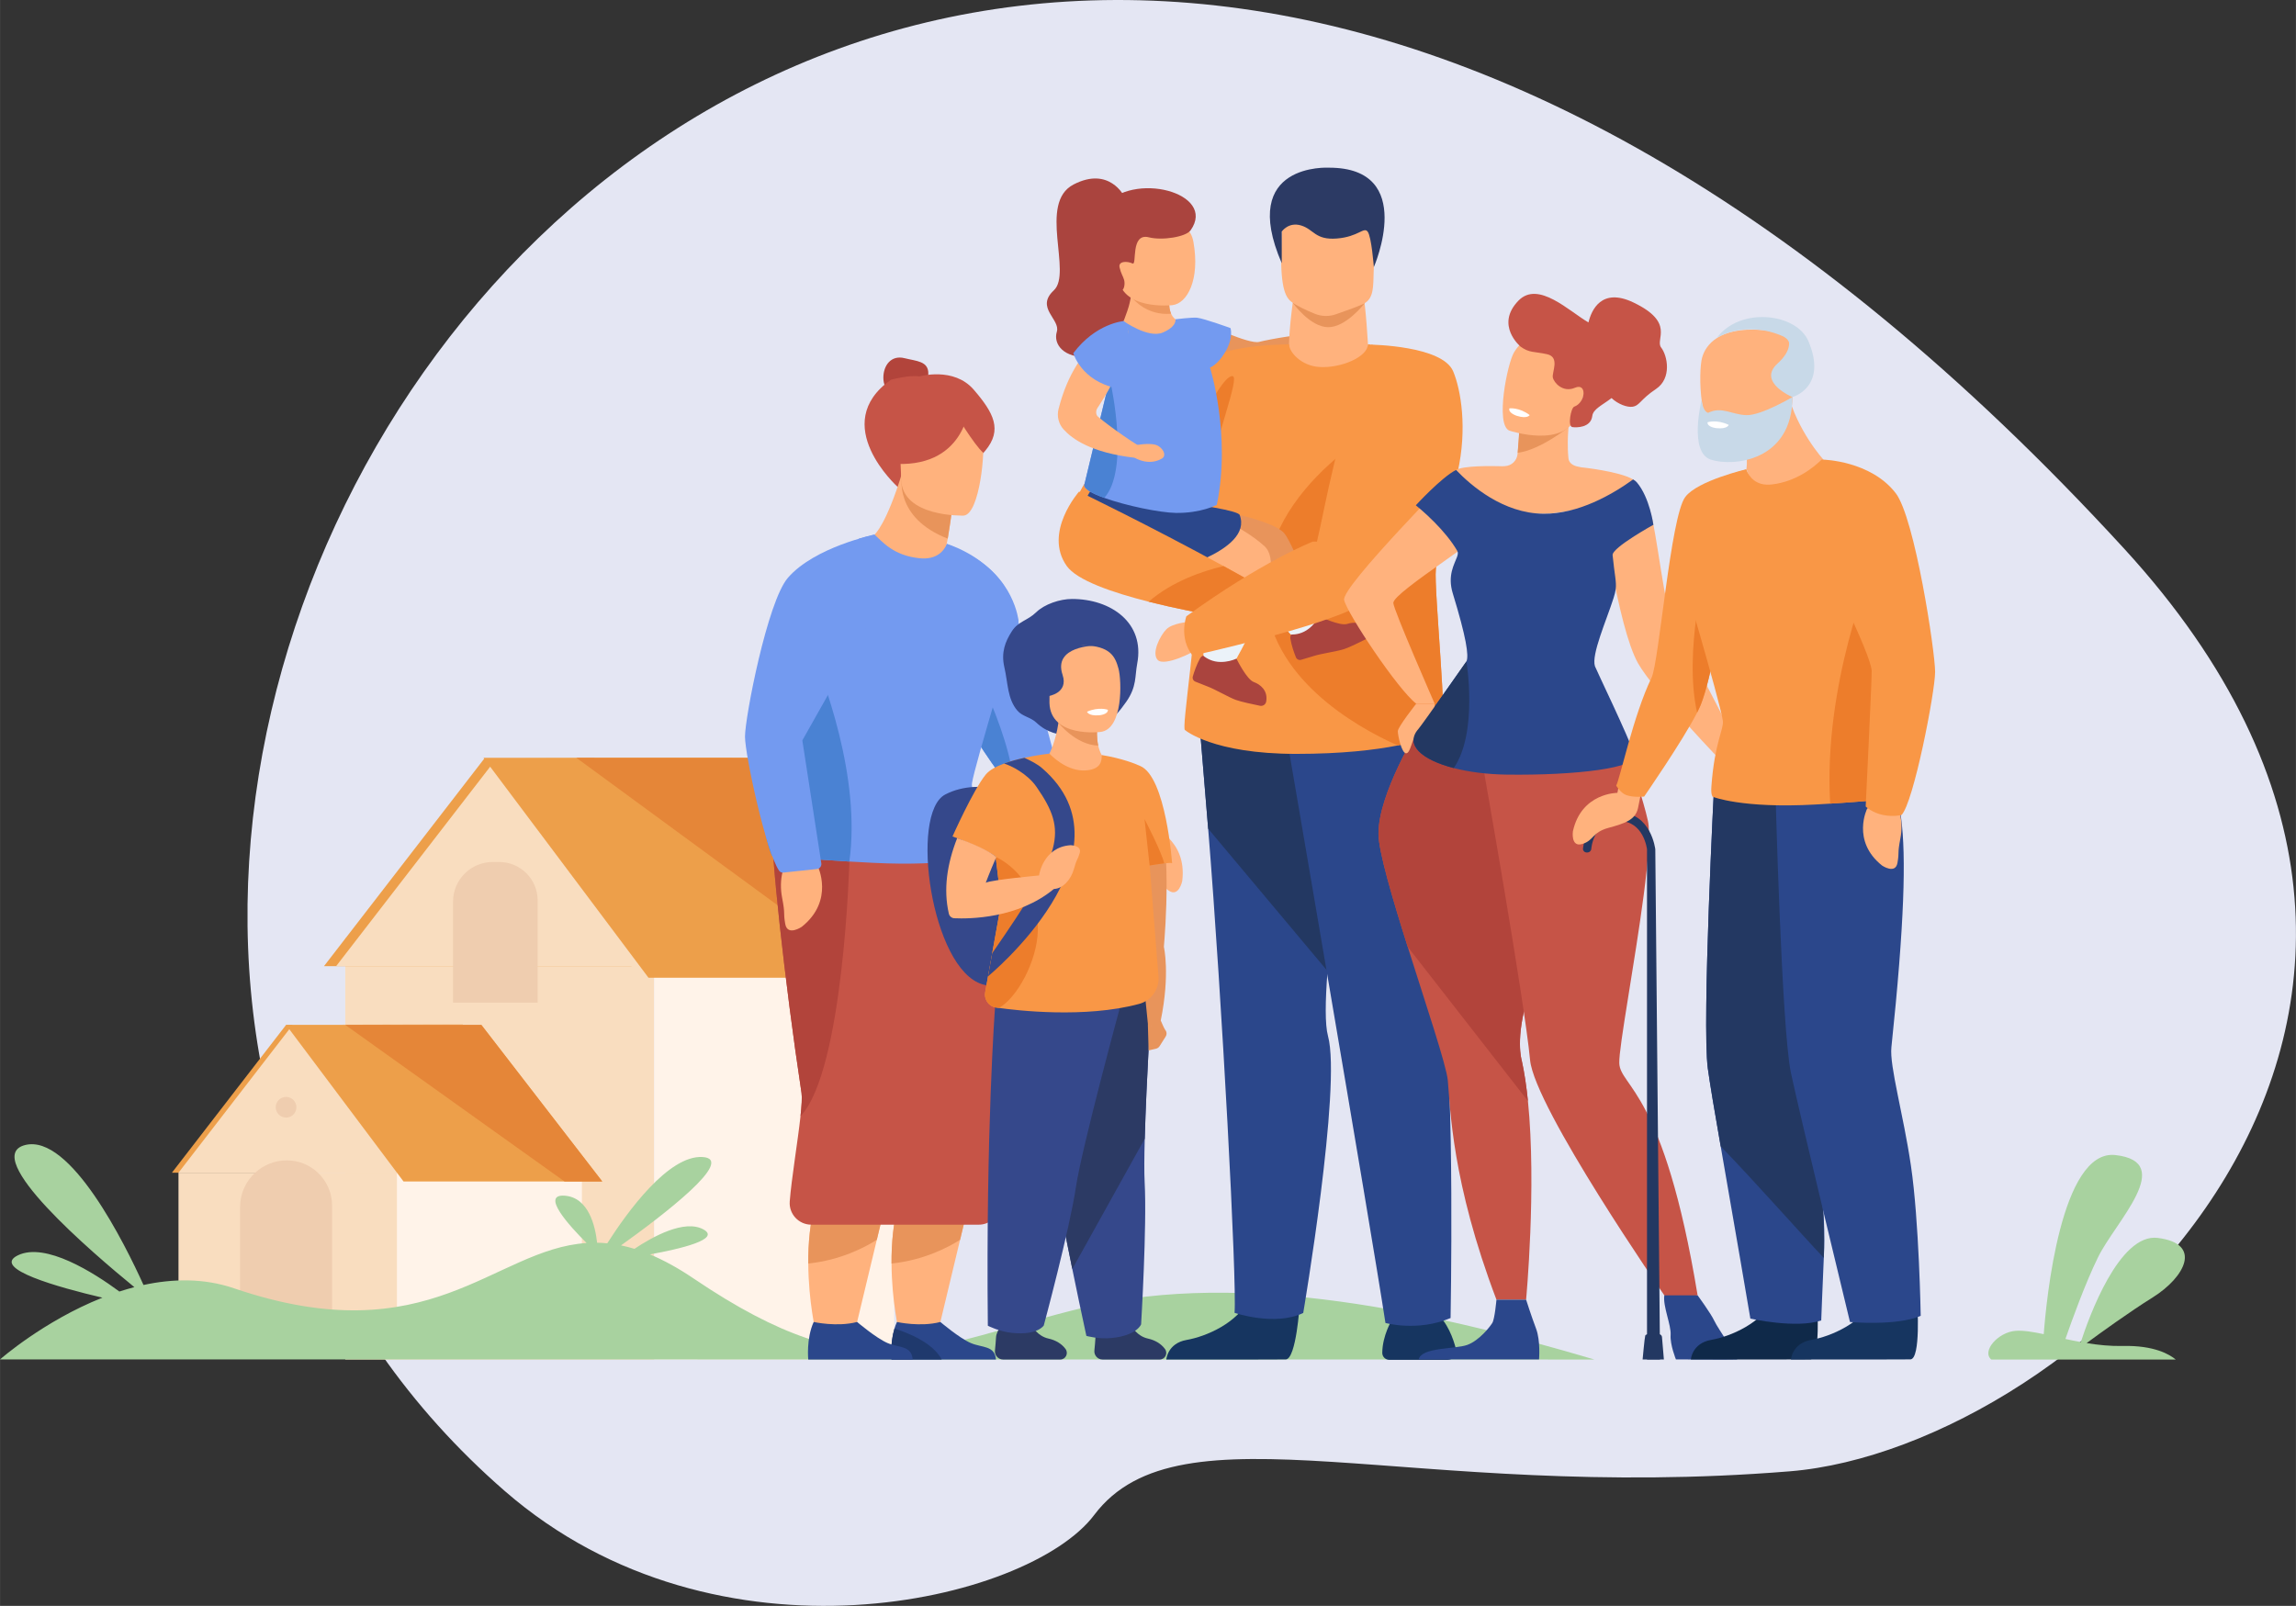<?xml version="1.0" encoding="UTF-8"?>
<!DOCTYPE svg PUBLIC "-//W3C//DTD SVG 1.1//EN" "http://www.w3.org/Graphics/SVG/1.1/DTD/svg11.dtd">
<!-- Creator: CorelDRAW -->
<svg xmlns="http://www.w3.org/2000/svg" xml:space="preserve" width="5.961in" height="4.17in" version="1.1" style="shape-rendering:geometricPrecision; text-rendering:geometricPrecision; image-rendering:optimizeQuality; fill-rule:evenodd; clip-rule:evenodd"
viewBox="0 0 16723.42 11699.19"
 xmlns:xlink="http://www.w3.org/1999/xlink"
 xmlns:xodm="http://www.corel.com/coreldraw/odm/2003">
 <rect x="0" y="0" width="16723.42" height="11699.19" fill="#333333" stroke="none"/>
 <defs>
  <style type="text/css">
   <![CDATA[
    .fil0 {fill:#E4E6F3;fill-rule:nonzero}
    .fil25 {fill:#0F2949;fill-rule:nonzero}
    .fil8 {fill:#163560;fill-rule:nonzero}
    .fil20 {fill:#1F396D;fill-rule:nonzero}
    .fil10 {fill:#233862;fill-rule:nonzero}
    .fil9 {fill:#2B478B;fill-rule:nonzero}
    .fil14 {fill:#2C3A64;fill-rule:nonzero}
    .fil23 {fill:#35488B;fill-rule:nonzero}
    .fil18 {fill:#4A82D3;fill-rule:nonzero}
    .fil17 {fill:#739AF0;fill-rule:nonzero}
    .fil6 {fill:#A8D29F;fill-rule:nonzero}
    .fil15 {fill:#AA443E;fill-rule:nonzero}
    .fil22 {fill:#B2443B;fill-rule:nonzero}
    .fil21 {fill:#C65447;fill-rule:nonzero}
    .fil26 {fill:#C8D9E8;fill-rule:nonzero}
    .fil5 {fill:#E58638;fill-rule:nonzero}
    .fil7 {fill:#E8945B;fill-rule:nonzero}
    .fil19 {fill:#EBF2F9;fill-rule:nonzero}
    .fil13 {fill:#ED7D2B;fill-rule:nonzero}
    .fil16 {fill:#ED985F;fill-rule:nonzero}
    .fil3 {fill:#ED9F4A;fill-rule:nonzero}
    .fil4 {fill:#EFCDAF;fill-rule:nonzero}
    .fil12 {fill:#F99746;fill-rule:nonzero}
    .fil1 {fill:#F9DDBF;fill-rule:nonzero}
    .fil11 {fill:#FFB27D;fill-rule:nonzero}
    .fil2 {fill:#FFF3E9;fill-rule:nonzero}
    .fil24 {fill:white;fill-rule:nonzero}
   ]]>
  </style>
 </defs>
 <g id="Layer_x0020_1">
  <path class="fil0" d="M3677.18 10862.99c1549.51,1347.93 3816.35,807.32 4292.33,174.39 627.57,-834.51 2292.25,-92.94 5067.02,-318.51 2085.63,-169.58 5566.97,-3306.05 2435.31,-6721.88 -9431.94,-10287.32 -17433.91,1960.43 -11794.66,6866.01z"/>
  <polygon class="fil1" points="2514.6,9904.33 4764.88,9904.33 4764.88,6831.56 2514.6,6831.56 "/>
  <polygon class="fil2" points="4764.88,9904.47 6512.91,9904.47 6512.91,6831.55 4764.88,6831.55 "/>
  <polygon class="fil3" points="5336.84,5520.75 4599.54,7038.7 2359.64,7038.7 3527.42,5526.29 "/>
  <polygon class="fil1" points="5425.22,5520.75 4687.98,7038.7 2448.03,7038.7 3615.83,5526.29 "/>
  <path class="fil4" d="M3635.94 6279.73l-47.05 0c-159.81,0 -289.36,129.59 -289.36,289.39l0 735.3 616.39 0 0 -744.71c0,-154.61 -125.34,-279.98 -279.98,-279.98z"/>
  <polygon class="fil3" points="6756.39,7122.93 4723.22,7122.93 3521.47,5520.74 4198,5520.88 5519.62,5521.09 "/>
  <polygon class="fil5" points="6756.39,7122.93 6383.83,7122.93 4198,5520.88 5519.62,5521.09 "/>
  <polygon class="fil3" points="3371.65,7462.68 2846.74,8543.32 1252.04,8543.32 2083.45,7466.62 "/>
  <polygon class="fil1" points="3419.45,7462.68 2894.54,8543.32 1299.83,8543.32 2131.23,7466.62 "/>
  <path class="fil1" d="M2891.06 8543.32l0 1157.4 -527.95 0c-17.67,-2.64 -26.65,-4.36 -26.65,-4.36 0,0 -269.43,0 -588.18,-109.34 -146.19,-50.18 -302.68,-123.34 -448.42,-229.99l0 -813.71 1591.21 0z"/>
  <path class="fil2" d="M4238.46 8543.32l0 940.83c-96.23,28.03 -189.28,53.02 -279,75.09 -308.76,76.08 -578.27,118.83 -804.36,141.47l-264.04 0 0 -1157.4 1347.4 0z"/>
  <polygon class="fil3" points="4386.55,8607.27 2939.05,8607.27 2083.42,7466.56 2514.6,7466.62 3506.06,7466.83 "/>
  <path class="fil4" d="M2418.65 8783.27l0 917.45 -55.54 0c-17.67,-2.64 -26.65,-4.36 -26.65,-4.36 0,0 -269.43,0 -588.18,-109.34l0 -792.67c0,-99.38 42.48,-188.8 110.33,-251.03 60.6,-55.78 141.51,-89.7 230.4,-89.7 87.51,0 167.09,34.05 226.02,89.7 63.84,60.07 103.63,145.34 103.63,239.95z"/>
  <path class="fil4" d="M2008.23 8066.54c0,-41.53 33.68,-75.23 75.23,-75.23 41.54,0 75.23,33.7 75.23,75.23 0,41.52 -33.69,75.24 -75.23,75.24 -41.55,0 -75.23,-33.72 -75.23,-75.24z"/>
  <polygon class="fil5" points="4386.55,8607.27 4111.85,8607.27 2514.6,7466.62 3506.06,7466.83 "/>
  <path class="fil6" d="M11613.11 9904.47c-1154.89,-342.38 -2555.02,-657.16 -3705.07,-381.69 -1150.13,275.38 -1592.03,647.04 -2855.04,-207.99 -114.61,-77.58 -220.36,-135.09 -319.41,-176.21 223,-40.41 521.02,-111.01 388.97,-182.44 -137.73,-74.46 -368.2,52.81 -501.42,141.82 -33.37,-10.17 -65.93,-18.48 -97.86,-24.98 304.32,-217.87 843.94,-630.02 592.91,-643.86 -247.63,-13.71 -547.03,399.9 -693.16,628.7 -25.04,-2.43 -49.76,-3.88 -74.12,-4.3 -12.94,-118.91 -60.53,-329.43 -235.29,-342.59 -178.63,-13.43 32.31,218.76 158.64,344.6 -680,45.2 -1140.29,817.22 -2568.13,329.99 -219.33,-74.81 -445.78,-70.31 -659.17,-24.09 -134.28,-296.62 -532.97,-1103.33 -862.68,-1019.44 -329.35,83.87 486.45,782.39 796.04,1035.3 -36.87,9.48 -73.25,20.2 -109.05,31.83 -187.46,-138.21 -539.01,-361.62 -739.85,-263.55 -196.31,95.92 295.82,233.1 616.16,308.27 -427.2,169.42 -745.58,449.78 -745.58,449.78l11613.11 0.84z"/>
  <path class="fil6" d="M15847.9 9904.74l-1343.47 0c-72.55,-60.89 49.27,-199.88 176.85,-209.28 55.3,-4.15 125.19,7.27 204.91,24.22 18.53,-245.64 124.22,-1349.04 521.84,-1304.81 447.3,49.82 0,486.06 -126.32,744.42 -93.75,191.22 -192.57,465.78 -237.62,595.4 36.22,7.83 73.82,15.72 112.28,22.71 59.09,-182.1 279.88,-794.53 560.44,-758.88 329.41,41.72 196.92,287.29 -36.35,433.11 -171.52,107.13 -381.91,259.53 -481.84,333.1 84.64,13.84 173.21,22.97 262.89,20.97 230.74,-5.47 343.02,62.7 386.39,99.03z"/>
  <path class="fil7" d="M8778.42 2358.7c0,0 319.68,151.26 392.29,132.18 72.65,-19.07 348.6,-67.79 387.36,-50.63 0,0 43.94,70.09 10.79,116.21 -33.16,46.1 -301.62,170.84 -398.65,175.34 -96.95,4.51 -465.15,-62.17 -543.22,-123.19l151.42 -249.91z"/>
  <path class="fil7" d="M9548.39 2441.66c0,0 123.25,-51.18 163.67,6 40.34,57.16 63.19,115.08 58.2,144.37 -4.98,29.3 -88.24,42.19 -121.52,19.42 -33.3,-22.76 -115.73,-54.58 -115.73,-54.58l15.37 -115.2z"/>
  <path class="fil8" d="M10137.63 9617.39c0,0 -68.05,110.11 -69.48,237.87 -0.35,28.44 22.83,51.56 51.28,51.56l424.26 0c41.09,0 71.35,-38.62 61.24,-78.42 -19.74,-77.72 -62.02,-195.1 -146.72,-266.31 -135.24,-113.72 -320.59,55.3 -320.59,55.3z"/>
  <path class="fil8" d="M9466.36 9504.72c0,0 -24.36,393.38 -100.49,398.99 -10.11,0.76 -385.97,0.76 -385.97,0.76l-484.82 0c0,0 8.16,-118.42 148.38,-142.85 140.3,-24.43 375.06,-122.97 459.98,-308.39 89.41,-194.97 362.92,51.49 362.92,51.49z"/>
  <path class="fil9" d="M9669.49 7074.69c-16.95,218.57 -19.17,391.04 3.26,472.84 100.08,365.85 -180.37,2017.75 -180.37,2017.75 -206.65,98.9 -500.24,-1.05 -500.24,-1.05 17.86,-228.8 -90.93,-2277.27 -192.19,-3526.97 -42.36,-524.65 -74.19,-891.75 -74.19,-891.75l1238.3 -144.15c0,0 -235.95,1314.38 -294.57,2073.32z"/>
  <path class="fil10" d="M9964.06 5001.36c0,0 -235.95,1314.38 -294.57,2073.32l-869.55 -1037.43c-42.36,-524.65 -74.19,-891.75 -74.19,-891.75l1238.3 -144.15z"/>
  <path class="fil9" d="M9356.59 5281.66c0,0 626.83,3649.8 734.67,4356.49 0,0 234.68,65.55 474.43,-35.98 0,0 31,-1695.99 -51.02,-2206.89 -82.09,-510.9 43.68,-2090.29 -88.5,-2237.21 -132.27,-146.92 -1069.58,123.59 -1069.58,123.59z"/>
  <path class="fil11" d="M9421.16 2169.36c0,0 -48.09,324.34 -26.98,421.23 21.04,96.89 343.27,149.55 478.1,69.51 134.76,-80.03 94.26,-109.79 94.26,-109.79 0,0 -20.61,-371.32 -39.51,-397.8 -18.9,-26.49 -505.86,16.85 -505.86,16.85z"/>
  <path class="fil12" d="M10458.22 4148.75c42.62,-407.47 31.69,-714.11 -8.53,-944.8 -117.73,-677.06 -486.55,-699.61 -486.55,-695.25 0,91.11 -195.99,175.2 -354.08,164.87 -133.22,-8.74 -219.66,-110.03 -219.66,-164.87 0,-0.45 -2.5,-0.4 -6.99,0.04 -34.47,0.31 -192.53,3.19 -342.05,29.08 -108.31,18.71 -212.05,49.48 -260.77,100.23 -25.19,26.14 -114.83,99.44 -230.05,199.09 -293.32,253.69 -752.11,678.36 -731.84,931.42 0,0 567.05,416.39 926.38,155.38 -19.52,677.61 -142.51,1395.35 -112.4,1394.83 0,0 200.3,173.44 808.86,173.44 332.77,0 573.34,-28.5 740.27,-61.48 227.49,-44.88 318.01,-97.88 318.01,-97.88 50.74,-0.75 -55.37,-1043.45 -40.61,-1184.12z"/>
  <path class="fil13" d="M10498.83 5332.86c0,0 -90.52,53 -318.01,97.88 -314.35,-139.26 -938.49,-499.19 -962.86,-1103.59 -32.37,-803.98 949.15,-1282.69 949.15,-1282.69 0,0 131.71,73.17 282.58,159.49 40.21,230.68 51.15,537.33 8.53,944.8 -14.76,140.67 91.35,1183.37 40.61,1184.12z"/>
  <path class="fil7" d="M9416.11 2205.9c0,0 125.01,176.19 257.11,177.77 132.21,1.58 267.07,-174.99 267.07,-174.99l-524.19 -2.77z"/>
  <path class="fil11" d="M9404 2197.13c34.61,27.2 111.92,64.83 175.18,89.7 47.96,18.86 101.04,19.97 149.85,3.17 72.86,-25.14 183.32,-64.45 211.28,-81.32 66.17,-40.13 61.94,-121.33 65.34,-234.25 4.09,-133.63 17.52,-238.58 2.64,-315.64 -17.8,-92.16 -76.21,-144.59 -239.83,-158.84 -300.3,-26.07 -425.42,49.14 -430.62,149.82 -1.39,27.04 -2.63,52.82 -3.52,77.24 -11.98,314 12.8,425.35 69.68,470.12z"/>
  <path class="fil14" d="M9335.97 1686.88c0,0 49.2,-72.51 141.61,-44.08 92.46,28.45 101.93,107.42 259.87,94.79 158.01,-12.65 195.87,-87.4 224.32,-50.02 28.44,37.38 44.91,258.22 44.91,258.22 0,0 317.61,-724.18 -326.19,-724.18 0,0 -663.37,-40.05 -344.52,696.06l0 -230.78z"/>
  <path class="fil11" d="M8166.33 2372.73l0.89 0.5c-0.76,0.38 -0.89,-0.5 -0.89,-0.5z"/>
  <path class="fil7" d="M9647.91 4599.92c0,0 -84.25,66.35 -207.43,66.35 0,0 -125.69,-138.5 -231.58,-272.46 -68.51,-86.76 -128.73,-171.61 -141.19,-215.72 -31.62,-112.09 -622.82,-143.69 -695.28,-222.66 -72.47,-78.99 293.8,-277.14 293.8,-277.14 0,0 600.18,91.79 690.43,209.71 35.85,46.95 89.35,169.26 140.69,299.57 77.67,197.07 150.55,412.36 150.55,412.36z"/>
  <path class="fil13" d="M8807.83 2954.46c0,0 113.79,-220.85 169.99,-214.44 56.19,6.43 -129.16,457.16 -146.05,676.2 -16.81,219.04 -23.95,-461.76 -23.95,-461.76z"/>
  <path class="fil11" d="M9163.78 4474.87c-78.9,191.08 -181.14,365.27 -194.2,387.26 -0.92,1.52 -1.39,2.34 -1.39,2.34 0,0 -0.62,0 -1.87,0 -19.11,-0.19 -183.9,-3.79 -200.02,-69.96 0,0 -5.33,-228.98 3.81,-410.9 4.08,-81.31 11,-153.15 22.56,-191.08 0,0 -893.7,-5.99 -878,-258.79 15.65,-252.83 482.95,-386.58 751.56,-255.47 0,0 356.14,129.4 543.65,300.38 92.04,83.98 35.42,299.07 -46.1,496.21z"/>
  <path class="fil9" d="M7941.25 3579.22c0,0 -118.96,174.92 -91.08,338.1 27.89,163.18 367.43,250.38 605.04,260.76 0,0 679.49,-155.72 574.15,-426.63 -23.95,-61.43 -1088.11,-172.23 -1088.11,-172.23z"/>
  <path class="fil15" d="M8188.06 1429.9c0,0 -107.97,-220.91 -368.61,-85.83 -260.7,135.08 -6.91,644.02 -143.75,771.23 -136.83,127.2 49.62,210.47 21.87,301.69 -27.82,91.22 51.49,194.95 233.93,182.74 182.44,-12.19 374.55,-2.36 456.99,-161.95 82.43,-159.59 63.67,-510.79 31.84,-560.14 -31.84,-49.36 -232.27,-447.74 -232.27,-447.74z"/>
  <path class="fil11" d="M8610.52 2640.72l-443.3 -267.49c2.43,-0.97 11.42,-14.36 44.58,-110.24 14.12,-40.89 21.58,-76.35 25.26,-104.46 0.35,-2.82 0.76,-5.52 0.97,-8.23 4.56,-40.89 1.25,-64.45 1.25,-64.45l97.1 35.11 179.6 65.05c-2.08,45.55 4.3,77.59 13.99,99.56 23.45,53.4 67.12,53.78 68.37,53.78l12.18 301.37z"/>
  <path class="fil16" d="M8529.97 2285.57c-173.59,14.73 -271.32,-98.44 -292.91,-127.05 -3.18,-4.16 -4.77,-6.52 -4.77,-6.52 0,0 2.08,-0.62 5.74,-1.71 14.12,-4.16 52.46,-15.71 98.34,-29.34l179.6 65.05c-2.08,45.55 4.3,77.59 13.99,99.56z"/>
  <path class="fil11" d="M8538.68 2223.22c0,0 -385.65,42.38 -393.54,-218.39 -7.89,-260.76 -64.91,-380.07 201.89,-403.3 266.81,-23.23 329.85,72.86 345.56,161.08 49.15,275.61 -45.32,448.94 -153.91,460.61z"/>
  <path class="fil15" d="M8367.81 1728.9c-136.48,-34.54 -84.31,207.21 -118.78,190.67 -38.62,-18.52 -104.84,-18.25 -94.4,28.34 10.46,46.59 25.55,63.24 33.43,92.32 7.89,29.08 -0.07,86.66 -31.76,75.06 -31.78,-11.62 -326.88,-348.59 -118.5,-611.06 208.33,-262.48 829.69,-100.77 634.04,173.77 -34.4,48.28 -206.87,75.48 -304.03,50.89z"/>
  <path class="fil17" d="M8863 3678.09c0,0 -115.87,61.49 -298.3,58.59 -116.2,-1.76 -363.01,-52.29 -521.71,-109.54 -90.38,-32.55 -152.25,-67.36 -144.79,-96.58 10.67,-42.09 88.18,-365.32 159.74,-664.42 65.41,-273.48 125.97,-526.79 125.97,-526.79 0,0 180.56,128.32 285.83,83.07 105.27,-45.35 91.71,-96.48 91.71,-96.48 0,0 124.03,-15.22 157.66,-11.27 53.71,6.32 243.42,75.47 243.42,75.47 0,0 24.91,70.06 -41.19,179.39 -54.83,90.56 -108.04,108.12 -108.04,108.12 0,0 154.96,488.66 49.7,1000.44z"/>
  <path class="fil11" d="M8282.75 3241.82c0,0 111.35,-20.8 154.88,7.71 43.6,28.52 56.47,73.15 25.12,91.38 -98.28,57.13 -197.92,-6.03 -197.92,-6.03l17.93 -93.06z"/>
  <path class="fil18" d="M8042.99 3627.14c-90.38,-32.55 -152.25,-67.36 -144.79,-96.58 10.67,-42.09 88.18,-365.32 159.74,-664.42 21.11,-38.77 34.54,-61.93 34.54,-61.93 0,0 135.8,620.83 -49.49,822.93z"/>
  <path class="fil11" d="M8188.33 2374.23c0,0 -343,72.62 -478.3,605.91 -13.22,52.21 0.42,107.87 36.54,147.87 62.15,68.95 199.33,169.75 518.26,206.88 34.8,4.04 39.44,-84.28 39.44,-84.28 -3.46,7.02 -216.62,-137.74 -307.37,-215.54 -16.39,-14.08 -15.71,-43.63 -3.88,-61.69 30.66,-46.8 82.09,-127.69 99.39,-169.18 25.26,-60.57 191.85,-402.48 95.91,-429.96z"/>
  <path class="fil17" d="M8183.91 2339.35c0,0 -201.68,14.34 -366.11,233.62 0,0 55.63,201.7 316.91,255.54 0,0 160.98,-363.18 49.2,-489.16z"/>
  <path class="fil19" d="M9163.78 4474.87c-78.9,191.08 -181.14,365.27 -194.2,387.26 -1.12,0.75 -2.15,1.52 -3.26,2.34 -19.11,-0.19 -183.9,-3.79 -200.02,-69.96 0,0 -5.33,-228.98 3.81,-410.9 26.23,25.16 127.42,100.22 393.67,91.25z"/>
  <path class="fil19" d="M9647.91 4599.92c0,0 -84.25,66.35 -207.43,66.35 0,0 -125.69,-138.5 -231.58,-272.46 119.18,-51.5 245.06,-165.04 288.46,-206.24 77.67,197.07 150.55,412.36 150.55,412.36z"/>
  <path class="fil15" d="M9222.46 5111.65c-3.68,20.84 -24.22,34.27 -44.97,30.05 -49.43,-10.06 -138.7,-29.14 -175.72,-42.61 -52.54,-19.12 -153.25,-78.63 -205.77,-97.72 -18.06,-6.57 -61.45,-24.09 -89.5,-35.52 -14.89,-6.06 -22.83,-22.34 -18.33,-37.76 9.33,-32.03 27.32,-86.57 53.02,-132.17 4.69,-8.46 12.31,-14.83 21.94,-19.44 27.19,21.86 70.18,45.89 127.62,46.13 47.06,0.2 86.16,-11.34 115.18,-24.25 3.59,7.31 75.23,151.78 125.96,170.22 45.62,16.6 105.4,60.19 90.59,143.07z"/>
  <path class="fil15" d="M9972.28 4601.62c9.97,18.68 2.15,41.95 -16.74,51.48 -44.99,22.69 -126.92,63.02 -164.37,75.36 -53,17.53 -169.01,33.19 -222.02,50.71 -18.27,6.04 -63.19,19.16 -92.32,27.58 -15.44,4.46 -31.71,-3.42 -37.73,-18.33 -12.51,-30.91 -32.18,-84.88 -40.28,-136.59 -1.51,-9.56 0.56,-19.26 5.19,-28.84 34.96,0.3 83.54,-7.44 128.8,-42.83 37.1,-29 60.64,-62.26 75.37,-90.37 7.34,3.52 153.08,72.56 204.32,55.65 46.15,-15.24 120.07,-18.03 159.79,56.19z"/>
  <path class="fil12" d="M9249.18 4312.74c0,0 -25.75,149.04 -122.64,217.66 0,0 -393.59,-54.15 -759.99,-146.84 -269.36,-68.12 -524.19,-157.02 -597.01,-260.59 -172.11,-244.27 90.05,-541.63 90.05,-541.63 0,0 505.3,243.84 1052.33,542.6 112.06,61.14 225.69,124.66 337.26,188.8z"/>
  <path class="fil11" d="M8657.02 4530.39c0,0 -116.96,9.49 -161.2,53.71 -44.21,44.23 -111.21,172.88 -63.46,223.88 47.69,50.99 275.19,-60.79 281.48,-79.14 6.31,-18.36 -56.81,-198.45 -56.81,-198.45z"/>
  <path class="fil13" d="M9249.18 4312.74c0,0 -25.75,149.04 -122.64,217.66 0,0 -393.59,-54.15 -759.99,-146.84 172.2,-149.76 397.27,-224.31 545.37,-259.62 112.06,61.14 225.69,124.66 337.26,188.8z"/>
  <path class="fil12" d="M10584.51 2705.09c-78.63,-186.88 -596.11,-194.02 -596.11,-194.02 -263.33,690.87 -326.58,1143.95 -396.14,1435.15 -11.28,-1.08 -21.88,-1.12 -31.49,0.03 0,0 -369.87,144.31 -919.59,543.53 0,0 -57.51,157.63 45.75,286.69 0,0 947.2,-209.07 1211.78,-364.15 0.21,0.06 0.42,0.09 0.42,0.09 2.64,-1.69 5.27,-3.39 7.89,-5.08 4.02,-2.47 7.89,-4.95 11.5,-7.4 860.41,-559.05 778.54,-1427.43 666,-1694.84z"/>
  <path class="fil11" d="M8383.1 6019.91c0,0 265.54,91.75 228.16,397.65 0,0 -24.49,124.15 -100.96,69.14 -76.49,-55.1 -40.63,-44.93 -149.78,-120.23 -109.21,-75.28 -180.49,-193.99 -168.05,-288.29l190.62 -58.26z"/>
  <path class="fil17" d="M8395.2 6039.57l-157.31 190.85c-7.26,8.92 -18.89,12.98 -30.17,10.89 -147.48,-27.09 -655,-354.19 -821.24,-487.68 -17.99,-14.46 -31.97,-26.64 -41.11,-35.93 -61.94,-63.14 -275.67,-374.76 -427.38,-652.25 -87.34,-159.84 -154.12,-308.33 -159.38,-391.56 -18.96,-297.07 137.3,-712.49 137.3,-712.49 462.26,160.87 510.92,529.96 510.92,529.96l256.27 953.75 725.88 542.51c16.53,12.38 19.38,36.06 6.22,51.94z"/>
  <path class="fil18" d="M7386.47 5753.63c-17.99,-14.46 -31.97,-26.64 -41.11,-35.93 -61.94,-63.14 -275.67,-374.76 -427.38,-652.25 -19.65,-167.72 -6.14,-325.04 62.92,-435 0,0 392.96,691.45 405.57,1123.18z"/>
  <path class="fil11" d="M7120.15 8501.52l-78.55 327.7 -48.64 202.78 -161.88 675.21c0,0 -138.56,42.69 -282.59,0 0,0 -53.36,-223.47 -54.88,-502.12 -0.83,-145.76 12.52,-306.67 55.16,-458.59 17.24,-61.8 39.46,-122.08 67.48,-179.31 228.38,-466.53 503.91,-65.67 503.91,-65.67z"/>
  <path class="fil9" d="M7254.34 9904.47l-760.81 0c0,0 -12.04,-115.18 21.46,-225.28 4.98,-16.34 10.93,-32.6 18.07,-48.38 0,0 169.89,38.55 316.33,0 0,0 137.73,117.31 221.01,153.22 83.18,36.06 175.16,16.48 183.94,120.43z"/>
  <path class="fil7" d="M7041.6 8829.22l-48.64 202.78c-82.71,52.82 -261.13,148.39 -499.36,173.09 -0.83,-145.76 12.52,-306.67 55.16,-458.59 69.97,-35.5 141.2,-54.03 201.82,-43.45 151.02,26.3 240.78,81.53 291.02,126.17z"/>
  <path class="fil20" d="M6859.17 9904.47l-365.64 0c0,0 -12.04,-115.18 21.46,-225.28 91.84,28.6 278.63,100.29 344.18,225.28z"/>
  <path class="fil11" d="M6513.68 8501.52l-78.56 327.7 -48.66 202.78 -161.88 675.21c0,0 -138.54,42.69 -282.57,0 0,0 -53.36,-223.47 -54.88,-502.12 -0.89,-145.76 12.52,-306.67 55.09,-458.59 17.31,-61.8 39.51,-122.08 67.55,-179.31 228.38,-466.53 503.92,-65.67 503.92,-65.67z"/>
  <path class="fil9" d="M5926.56 9630.81c0,0 169.85,38.55 316.37,0 0,0 137.72,117.31 220.91,153.29 83.27,35.93 175.25,16.41 184.03,120.37l-760.81 0c0,0 -15.92,-151.84 39.51,-273.66z"/>
  <path class="fil7" d="M6435.11 8829.22l-48.66 202.78c-82.69,52.82 -261.18,148.39 -499.34,173.09 -0.89,-145.76 12.52,-306.67 55.09,-458.59 69.97,-35.5 141.25,-54.03 201.89,-43.45 151,26.3 240.78,81.53 291.02,126.17z"/>
  <path class="fil21" d="M7278.92 8807.5c-18.27,67.62 -79.59,114.53 -149.7,114.53l-1219.88 0c-91.92,0 -164.25,-78.13 -157.18,-169.63 12.8,-166.18 58.55,-437.55 78.48,-620.81 8.31,-76.2 12.12,-137.12 7.33,-168.88 -123.19,-814.81 -226.53,-1774.54 -213.99,-1957.99 1.8,-25.82 3.04,-39.15 3.04,-39.15 0,0 88.87,-7.5 224.04,-12.75 392.83,-15.51 1177.05,-12.81 1307.37,244.1 132.75,261.72 212.89,1999.45 212.89,1999.45 19.37,162.37 -49.14,451.1 -92.4,611.12z"/>
  <path class="fil22" d="M5830.64 8131.6c8.31,-76.2 12.12,-137.12 7.33,-168.88 -123.19,-814.81 -226.53,-1774.54 -213.99,-1957.99 1.8,-25.82 3.04,-39.15 3.04,-39.15 0,0 88.87,-7.5 224.04,-12.75 203.19,119.7 335.45,323.67 335.45,323.67 0,0 -40.91,1524.76 -355.88,1855.1z"/>
  <path class="fil22" d="M6588.22 2609.41c-97.53,-24.36 -154.14,52.43 -154.14,142.84 0,90.41 73.36,163.72 163.75,163.72 90.46,0 163.75,-104.76 163.75,-195.18 0,-90.42 -85.69,-89.45 -173.36,-111.38z"/>
  <path class="fil21" d="M6537.9 3546.96c0,0 -507.73,-457.21 -48.1,-780.91 0,0 137.1,-36.56 206.87,-23.51 0,0 249.77,-73.08 395.95,96.61 146.23,169.67 209.77,292.37 84.43,443.77 -125.27,151.41 -639.14,264.05 -639.14,264.05z"/>
  <path class="fil11" d="M5955.29 6308.39c0,0 125.33,251.52 -115.58,443.66 0,0 -104.44,71.48 -120.42,-21.39 -16.06,-92.81 2.42,-60.49 -22.77,-190.67 -25.19,-130.26 7.05,-264.88 81.94,-323.49l176.84 91.89z"/>
  <path class="fil11" d="M6953.78 3542.72c0,0 -6.31,68.47 -17.94,160.98 -5.6,45.21 -12.52,96.19 -20.69,147.71 -5.74,36.99 -12.18,74.32 -19.25,110l-157.16 530.85 -369.11 -597.27c0,0 86.79,-71.77 204.31,-460.69 1.12,-4.13 1.94,-6.38 1.94,-6.38l377.89 114.81z"/>
  <path class="fil17" d="M7168.8 6161.64c4.78,59.65 -10.3,70.5 -10.3,70.5 0,0 -226.94,82.28 -797.71,53.83 -61.74,-3.09 -119.95,-6.25 -174.27,-9.48 -367.85,-21.68 -564.55,-44.36 -564.55,-44.36 0,0 -301.28,-695.38 264.72,-1552.15 64.02,-96.86 139.12,-195.81 226.94,-296.02 91.71,-104.53 111.92,-244.42 146.65,-377.36 9.9,-38.1 -18.82,-46.52 -4.48,-82.47 0,0 103.18,-29.16 113.84,-29.16 58.63,51.63 136.01,152.04 327.92,171.89 129.78,13.54 180.56,-59.6 199.05,-103.42 49.4,17.86 100.7,48.75 142.71,68.92 347.77,166.96 379.69,490.78 379.69,490.78 0,0 -319.62,1050.94 -339.42,1182.16 -8.92,58.34 64.44,149.08 89.21,456.34z"/>
  <path class="fil7" d="M6935.84 3703.7c-5.6,45.21 -24.77,168.94 -32.87,220.44 -390.82,-152.36 -339.68,-449.31 -329.03,-489.85 1.12,-4.13 1.94,-6.38 1.94,-6.38 0,0 206.73,146.81 359.95,275.79z"/>
  <path class="fil11" d="M7019.66 3756.21c0,0 -451.45,14.48 -456.1,-266.75 -4.71,-281.26 -66.16,-468.8 221.89,-489.95 287.98,-21.13 345.77,85.24 370.2,178.75 24.35,93.49 -18.69,566.94 -135.99,577.95z"/>
  <path class="fil21" d="M7059.05 2957.37c0,0 -28.32,469.57 -578.59,419.2 0,0 11.69,-650.31 578.59,-419.2z"/>
  <path class="fil21" d="M6953.78 3004.07c0,0 154.19,190.85 224.1,251.73 0,0 171.57,-246.13 -224.1,-251.73z"/>
  <path class="fil21" d="M6953.78 3004.07c0,0 138.49,233.96 208.45,294.84 0,0 187.22,-289.24 -208.45,-294.84l0 0z"/>
  <path class="fil18" d="M6186.52 6276.5c-367.85,-21.68 -564.55,-44.36 -564.55,-44.36 0,0 -301.28,-695.38 264.72,-1552.15 114.61,267.11 384.88,980.95 299.82,1596.51z"/>
  <path class="fil17" d="M6369.64 3894.98c0,0 -436.64,89.6 -631.26,314.88 -149.02,172.64 -312.15,1016.63 -312.15,1156.1 0,133.26 153.25,841.78 248.82,977.61 6.65,9.49 17.72,14.67 29.21,13.5l245.97 -26.09c20.48,-2.22 35.02,-21.08 31.9,-41.5l-138.2 -895.64 485.02 -860.26c0,0 286.04,-338.99 40.69,-638.6z"/>
  <path class="fil14" d="M8243.08 9661.95c0,0 37.03,72.19 118.99,90.06 51.62,11.28 95.85,38.13 123.33,75.78 23.24,31.9 0.76,76.68 -38.62,76.68l-416.08 0c-35.44,0 -63.07,-30.59 -59.52,-65.82 3.11,-30.87 6.35,-66.72 7.74,-94.27 3.05,-60.07 63.25,-108.46 63.25,-108.46l200.92 26.02z"/>
  <path class="fil23" d="M8337.34 8612.74c17.37,316.36 -25.81,1035.45 -25.81,1035.45 0,0 -28.99,80.14 -212.2,99.32 -98.06,10.24 -186.45,-15.23 -186.45,-15.23 -36.94,-170.24 -71.14,-332.89 -102.56,-487.38 -226.19,-1109.5 -314.36,-1794.82 -314.36,-1794.82l892.67 -207.49c0,0 -39.1,626.34 -50.6,1053.51 -3.59,133.3 -4.5,247.22 -0.68,316.63z"/>
  <path class="fil14" d="M8388.62 7242.59c0,0 -39.1,626.34 -50.6,1053.51l-527.71 948.79c-226.19,-1109.5 -314.36,-1794.82 -314.36,-1794.82l892.67 -207.49z"/>
  <path class="fil23" d="M7491.12 5808.04c0,0 -345.43,-157.25 -606.76,-19.69 -261.34,137.56 -101.54,1272.85 272.12,1382.89l0 0c0,0 700.13,223.89 334.64,-1363.2z"/>
  <path class="fil7" d="M8384.35 7476.45l2.34 -1.39 -1.18 1.52c-0.13,0.14 -0.54,0.08 -1.16,-0.13zm106.02 30.79c-1.04,-1.51 -2.14,-2.96 -3.39,-4.42 -8.24,-12.52 -22.16,-43.81 -32.38,-68.05l0 0c69.47,-340.15 22.76,-536.86 22.76,-536.86 8.24,-99.03 67.34,-790.86 -68.8,-1111.39 -65.67,-154.65 -175.72,-154.93 -175.72,-154.93 0,0 25.81,247.08 8.8,379.9 -15.65,121.91 100.54,1264.45 119.71,1451.17 -0.27,-0.07 -0.54,-0.07 -0.62,0.07l5.53 189.85 55.72 -13.15c2.35,-0.62 4.71,-1.46 6.91,-2.5l0 0c6.78,-3.1 12.73,-8.1 17.03,-14.88l44.99 -71.28c8.66,-13.71 7.89,-30.79 -0.55,-43.54l0 0z"/>
  <path class="fil14" d="M7518.8 9661.95c0,0 37.02,72.19 118.97,90.06 51.62,11.28 95.85,38.13 123.33,75.78 23.26,31.9 0.76,76.68 -38.62,76.68l-416.07 0c-35.44,0 -63.07,-30.59 -59.53,-65.82 3.11,-30.87 6.37,-66.72 7.75,-94.27 3.11,-60.07 63.25,-108.46 63.25,-108.46l200.92 26.02z"/>
  <path class="fil23" d="M7808.24 4363.58c-88.94,0 -200.71,38.31 -260.71,96.6 -63.67,61.92 -129.98,65.08 -177.18,138.15 -49.2,76.2 -79.67,155.37 -54.95,262.55 26.99,117.1 21.52,230.38 95.02,316.33 36.48,42.56 95.73,47.37 137.11,86.47 75.92,71.78 162.23,94.5 260.71,94.5 185.61,0 301.19,-109.96 396.14,-247 76.14,-109.79 61.06,-183.8 78.9,-277.7 56.27,-295.58 -190.34,-469.9 -475.05,-469.9z"/>
  <path class="fil11" d="M8069.57 5555.11l-354.84 181.36 -71.07 -246.17c0,0 45.18,-85.2 65.68,-224.75 8.5,-58.68 12.8,-126.99 7.32,-202.63l289.09 148.04c0,0 -6.85,26.71 -11.48,66.18 -4.91,42.62 -7.13,100.1 4.98,154.69 10.44,46.87 31.42,91.63 70.31,123.27z"/>
  <path class="fil23" d="M7247.49 7338.94c0,0 -67.41,894.19 -52.4,2319.28 0,0 81.41,42.84 179.54,52.61 183.26,18.19 227.91,-54.4 227.91,-54.4 0,0 187.41,-695.57 234.26,-1008.95 43.19,-288.95 326.88,-1331.52 326.88,-1331.52l-916.2 22.97z"/>
  <path class="fil12" d="M8304.12 5579.92c-31.56,-14.78 -130.74,-54.85 -279.61,-79.35 1.6,51.01 -11.83,99.03 -101.31,110.75 -119.11,15.52 -225.62,-65.75 -279.53,-121.02 0,0.01 0,0.01 0,0.01l0 -0.02c0,0 -83.96,9.01 -181.89,30.44 -48.99,10.75 -101.46,24.61 -148.66,42.09 -57.17,21.05 -106.58,47.31 -132.96,79.61 -0.07,0.01 -0.07,0.01 -0.07,0.02l0 0.04c-91.64,112.47 -242.37,451.16 -242.37,451.16 0,0 250.88,93.01 314.21,147.29l1.45 12.12 39.31 326.14 -116.95 649.68c-1.04,5.74 -1.6,11.41 -1.6,17.03 0,43.4 29.7,82.49 73.36,92.94 0,0 10.04,1.65 28.6,4.22 124.01,17.43 627.45,77.51 1022.15,-29.69 88.72,-24.08 147.19,-108.8 139.87,-200.57l-64.37 -807.51c34.4,-5.9 73.99,-12.15 106.24,-15.74 26.79,-2.9 48.31,-3.9 57.23,-1.24 0,0 -44.57,-630.6 -233.1,-708.42z"/>
  <path class="fil13" d="M7559.29 6778.33c-4.98,226.67 -153.52,492.97 -283.2,564.76 -18.56,-2.57 -28.6,-4.22 -28.6,-4.22 -43.66,-10.45 -73.36,-49.55 -73.36,-92.94 0,-5.62 0.56,-11.29 1.6,-17.03l116.95 -649.68 -39.31 -326.14c1.94,-5.69 2.92,-8.71 2.92,-8.71 0,0 311.85,133.53 302.99,533.97z"/>
  <path class="fil13" d="M8479.99 6289.58c-33.09,3.7 -106.45,15.76 -106.45,15.76l-37.09 -338.25c0,0 124.08,238.44 143.54,322.49z"/>
  <path class="fil23" d="M7196.63 7112.89l30.38 -168.73c514.51,-744.43 553.47,-877.99 322.1,-1212.23 -66.3,-95.7 -186.87,-155.54 -236.01,-169.11 47.21,-17.48 99.67,-31.35 148.66,-42.09 48.85,22.93 93.78,45.49 128.59,75.63 706.22,611.4 -393.74,1516.52 -393.74,1516.52z"/>
  <path class="fil11" d="M7797.44 6157.5c-201.4,13.94 -229.29,220.39 -229.29,220.39 0,0 -338.08,30.67 -388.06,52.87 0,0 27.41,-74.19 76.21,-186.39 -44.1,-43.34 -188.94,-107.82 -284.88,-137.43 -73.15,186.64 -101.31,371.37 -60.28,549.51 4.36,18.83 20.9,32.34 40.15,33.23 107.62,4.98 463.22,3.17 723.51,-212.35l4.56 -1.25c62.36,-3.73 120.85,-65.61 143.35,-146.98 22.41,-81.39 24.21,-56.53 41.44,-113.81 17.24,-57.28 -66.71,-57.8 -66.71,-57.8z"/>
  <path class="fil7" d="M7999.26 5431.84c-164.37,-4.4 -289.92,-166.29 -289.92,-166.29l284.93 11.6c-4.91,42.62 -7.13,100.1 4.98,154.69z"/>
  <path class="fil11" d="M8014.89 5332.53c0,0 -363.2,44.27 -370.96,-211.63 -7.75,-255.91 143.6,-421.67 244.73,-419.77 201.47,3.77 234.69,85.2 258.08,169.99 23.33,84.78 35.37,443.37 -131.85,461.41z"/>
  <path class="fil24" d="M7917.73 5185.04c0,0 7.95,31.92 87.49,26.02 0,0 66.78,-4.91 64.36,-40.06 0,0 -65.12,-24.25 -151.84,14.04z"/>
  <path class="fil23" d="M7978.55 4703.5c0,0 -310.46,-0.19 -239.1,212.92 44.97,134.32 -104.53,155.21 -104.53,155.21l-71.97 -215.29 45.05 -167.74 370.54 14.89z"/>
  <path class="fil11" d="M12196.32 4568.55c-77.32,-128.45 -125.33,-701.88 -181.19,-855.47 -35.23,-97.07 -129.69,-213.1 -119.73,-220.3 -100.49,-59.28 -372.48,-87.78 -372.48,-87.78 0,0.22 -0.08,0.4 -0.08,0.59 -10.58,-2.22 -21.16,-4.43 -31.33,-6.45 -32.6,-6.56 -63.4,-25.58 -67.06,-58.64 -0.08,-1.62 -0.29,-3.36 -0.5,-4.99 -4.15,-40.62 -5.05,-82.14 -4.56,-118.16 0,-0.5 0,-1.01 0,-1.51 0.91,-58.82 5.39,-102.48 5.39,-102.48l-1.1 -0.12 -352.55 -56.68c-4.77,110.06 -11.13,192.01 -17.93,253.11 -5.12,46.76 -43.19,83.16 -90.1,86.01 -6.99,0.36 -14.13,0.82 -21.25,1.33l0 -0.07c0,0 -227.29,-8.85 -314.21,17.69 -6.85,2.09 -14.19,5.18 -22.08,9.17 5.27,5.52 -837.02,849.72 -815.3,947.49 21.74,97.79 391.32,652.96 525.31,755.26l134.12 0c0,0 -297.25,-677.99 -301.13,-732.95 -5.67,-80.47 747.54,-530.8 747.54,-612.9 0,-29.84 209.97,-38.88 347.29,-37.83 145.41,1.13 419.26,-74.84 419.26,-74.84 0,0 118.37,897.13 267.98,1163.22 118.04,209.84 639.16,747.48 639.16,747.48l109.9 -97.5c0,0 -296,-601.55 -483.38,-912.67z"/>
  <path class="fil21" d="M11129.19 8021.21c63.67,626.62 -13.42,1447.17 -13.42,1447.17l-215.94 0c-325.97,-857.5 -335.81,-1395.48 -354.35,-1597.49 -10.17,-110.05 -158.77,-550.02 -292.12,-973.17 -111.52,-353.31 -212.2,-694.97 -212.89,-822.99 -1.47,-293.36 290.88,-763.93 290.88,-763.93 0,0 419.97,162.03 679.16,322.07 86.5,53.45 152.75,105.7 175.37,150 60.07,117.85 104.58,959.01 -55.29,1472.82 -96.28,309.37 -47,467.99 -47,467.99 20,90.31 34.81,191.09 45.6,297.54z"/>
  <path class="fil22" d="M11130.58 7255.68c-96.28,309.37 -47,467.99 -47,467.99 20,90.31 34.81,191.09 45.6,297.54l-875.83 -1123.49c-111.52,-353.31 -212.2,-694.97 -212.89,-822.99 -1.47,-293.36 290.88,-763.93 290.88,-763.93 0,0 419.97,162.03 679.16,322.07 86.5,53.45 152.75,105.7 175.37,150 60.07,117.85 104.58,959.01 -55.29,1472.82z"/>
  <path class="fil9" d="M10899.83 9468.38c0,0 -12.25,140.84 -30.32,169.85 -18.12,28.93 -94.19,126.72 -181.11,159.31 -86.93,32.6 -335.6,15.72 -354.9,106.1l876.46 0c0,0 12.04,-135.44 -21.73,-224.59 -33.85,-89.13 -72.47,-210.67 -72.47,-210.67l-215.94 0z"/>
  <path class="fil9" d="M12365.03 9436.69c0,0 98.11,133.91 122.24,186.99 24.14,53.15 183.31,278.02 164.08,279.95 -19.23,1.88 -444.22,0 -444.22,0 0,0 -43.51,-106.1 -38.6,-178.55 4.77,-72.41 -57.96,-209.93 -45.89,-288.39 12.07,-78.56 242.39,0 242.39,0z"/>
  <path class="fil21" d="M12365.03 9436.69l-242.39 0c0,0 -945.34,-1366.63 -977.88,-1714.12 -40.61,-434.49 -344.25,-2149.7 -344.25,-2149.7l969.69 -301.9c0,0 84.77,217.95 155.8,437.72 30.87,95.84 59.37,192.01 76.91,270.6 38.88,173.49 -70.6,829.02 -145.12,1295.07 -36.92,229.51 -65.26,413.12 -63.3,470.5 5.61,173.85 324.21,196.41 570.53,1691.84z"/>
  <path class="fil9" d="M11066.28 3151.66c-0.47,8.76 -1.04,17.3 -1.66,25.54 0.55,-8.24 1.18,-16.78 1.66,-25.54z"/>
  <path class="fil9" d="M11068.35 3115.48c-0.47,9.37 -0.96,18.49 -1.51,27.41 0.55,-8.92 0.97,-18.05 1.51,-27.41z"/>
  <path class="fil9" d="M11071.26 3056.55c-0.34,6.88 -0.62,13.64 -0.96,20.28 0.28,-6.64 0.62,-13.4 0.89,-20.28l0.07 0z"/>
  <path class="fil9" d="M11905.65 5499.39c31.58,95.01 -424.73,150.54 -931.13,143.84 -143.06,-1.9 -276.09,-19.3 -385.65,-47.71 -231.78,-59.94 -359.33,-169.02 -257.59,-284.67 28.99,-32.89 349.93,-492.22 349.93,-492.22 18.95,-41.11 -1.6,-175.89 -99.6,-496.14 -40.14,-130.96 12.17,-212.45 30.87,-264.37 0,0 0,-0.07 0.07,-0.12 6.43,-18.06 8.92,-32.54 2.01,-44.36 -43.8,-75.77 -107.13,-148.84 -164.45,-207.08 -73.64,-75.01 -137.52,-125.31 -137.52,-125.31 0,0 187.97,-204.83 293.04,-257.49 108.24,113.49 343.01,316.79 637.83,319.1 254.41,1.93 501.62,-141.36 652.09,-250.09 11.23,6.64 20.49,13.72 26.66,21.13 94.05,110.3 120.85,309.31 120.85,309.31 0,0 -302.46,166.95 -297.13,221.32 15.01,149.78 29.19,193.59 22.6,247.07l0 0.53c-2.39,18.77 -7.44,38.83 -15.73,65.12 -51.65,162.07 -163.3,412.39 -135.41,496.69 7.27,21.9 242.92,509.06 288.26,645.47z"/>
  <path class="fil11" d="M10627.78 3414.56c4.84,-1.48 10.17,-2.88 15.84,-4.12 -5.67,1.31 -11.07,2.72 -15.92,4.19l0.08 -0.07z"/>
  <path class="fil11" d="M11440.7 3373.86c7.41,7.52 16.83,13.53 27.14,17.94 -10.3,-4.41 -19.65,-10.35 -27.14,-17.94z"/>
  <path class="fil11" d="M11467.83 3391.8c3.81,1.6 7.69,3.02 11.71,4.23 -4.02,-1.17 -7.9,-2.6 -11.71,-4.23z"/>
  <path class="fil11" d="M12679.7 5481.22c0,0 185.41,47.97 210.81,73.83 25.27,25.88 97.84,226.84 72.29,228.69 -132.64,9.66 -202.82,-61.57 -202.82,-61.57 -80.28,-88.35 -200.14,-102.44 -194.25,-167.12 6.03,-64.66 113.96,-73.83 113.96,-73.83z"/>
  <path class="fil11" d="M10315.57 5126.53c0,0 -134.21,169.48 -134.21,200.28 0,30.78 27.2,159.35 59.81,161.16 32.58,1.82 43.46,-105.03 68.79,-124.95 25.33,-19.91 115.93,-57.36 128.58,-92.05 12.68,-34.7 11.14,-144.43 11.14,-144.43l-134.12 0z"/>
  <path class="fil7" d="M11054.45 3298.77c166.59,-21.42 369.37,-185.58 369.37,-185.58 -118.36,-64.2 -221.06,-70.4 -300.78,-48.34 -19.04,5.26 -36.76,12.07 -53.15,20.16l-15.44 213.76z"/>
  <path class="fil11" d="M10994.1 3137.32c0,0 412.01,137.5 493.66,-120.38 81.68,-257.87 189.86,-413.79 -69.75,-512.47 -259.54,-98.7 -342.11,-16.57 -390.29,62.88 -48.17,79.46 -138.68,527.56 -33.62,569.97z"/>
  <path class="fil24" d="M11141.93 3023.84c0,0 -15.23,29.93 -92.94,5.8 0,0 -65.35,-20.23 -54.83,-54.64 0,0 70.32,-9.17 147.77,48.84z"/>
  <path class="fil21" d="M12099.48 2531.91c-46.18,-59.27 105.41,-181.52 -202.39,-328.47 -233.4,-111.46 -305.72,57.38 -327.09,145.45 -138.77,-79.21 -365.3,-307.39 -509.81,-158.74 -172.96,177.97 14.68,334.63 14.68,334.63 65.6,47.78 97.45,34.57 193.36,55.64 95.92,21.06 34.68,132.05 42.15,169.49 7.49,37.41 72.95,113.11 161.67,74.86 88.67,-38.22 78.48,107.92 -5.88,137.96 -24.01,8.58 -48.93,142.92 -14.13,148.6 29.28,4.76 134.97,5.75 145.76,-80.49 6.37,-51.21 71.43,-77.95 140.4,-130.84 47.71,45.41 114.81,68.57 151.86,63.25 54.46,-7.8 55.03,-51.54 171.93,-129.45 116.63,-77.91 83.65,-242.62 37.48,-301.9z"/>
  <path class="fil10" d="M10588.86 5595.53c-231.78,-59.96 -359.33,-169.03 -257.59,-284.72 28.93,-32.86 349.93,-492.21 349.93,-492.21 0,0 86.02,518.7 -92.35,776.94z"/>
  <path class="fil10" d="M12091.48 9904.12l-34.67 -3716.55c0,0 -30.03,-267.68 -263.44,-267.68 -249.27,0 -263.53,267.68 -263.53,267.68 0,0 3.6,23.14 29.15,23.14 26.78,0 31.2,-23.14 31.2,-23.14 0,0 11.01,-206.37 203.18,-206.37 179.93,0 203.09,206.37 203.09,206.37l0 3716.55 95.02 0z"/>
  <path class="fil10" d="M11964.45 9904.12l154.96 0 -13.76 -162.09c0,0 1.27,-22.49 -30.03,-23.74 -29.06,-1.25 -86.6,-5.33 -92.07,12.26 -4.77,15.43 -19.1,173.57 -19.1,173.57z"/>
  <path class="fil11" d="M11791.4 5722.94l-10.67 53.15c0,0 -262.72,-0.99 -324.1,280.58 0,0 -16.69,117.19 67.82,92.17 84.44,-25.03 71.28,-84.81 190.88,-117.57 119.73,-32.76 197.63,-57.84 215.73,-144.92l19.65 -96.9 -159.3 -66.51z"/>
  <path class="fil12" d="M12720.54 3418.57c0,0 -69.47,273.48 -129.4,523.5 -24.14,100.73 -46.74,197.58 -62.6,271.25 -16.28,75.71 -25.54,126.95 -22.03,132.63 52.21,84.61 -43.09,600.54 -118.31,787.88 -6.74,16.62 -15.86,36.07 -26.81,57.69 -105.41,206.48 -385.84,611.77 -385.84,611.77 0,0 -79.16,8.27 -130.8,-11.25 -43.23,-16.37 -72.71,-69.13 -72.71,-69.13 25.13,-40.37 126.6,-517.17 257.13,-784.51 55.85,-114.36 138.1,-1175.45 246.32,-1318.31 90.25,-119.17 445.05,-201.51 445.05,-201.51z"/>
  <path class="fil13" d="M12506.5 4345.95c52.21,84.61 -43.09,600.54 -118.31,787.88 -6.74,16.62 -15.86,36.07 -26.81,57.69 -100.64,-445.28 66.1,-1076.05 66.1,-1076.05 41.54,16.47 75.51,224.81 79.01,230.48z"/>
  <path class="fil25" d="M13235.92 9494.75c0,0 26.66,403 -49.4,408.6 -10.11,0.76 -385.97,0.76 -385.97,0.76l-484.78 0c0,0 8.14,-118.41 148.35,-142.84 140.2,-24.44 375.02,-122.98 459.94,-308.4 89.4,-194.96 311.86,41.88 311.86,41.88z"/>
  <path class="fil8" d="M13965.06 9494.75c0,0 26.81,403 -49.26,408.6 -10.25,0.76 -386.12,0.76 -386.12,0.76l-484.78 0c0,0 8.14,-118.41 148.49,-142.84 140.21,-24.44 375.03,-122.98 459.94,-308.4 89.41,-194.96 311.73,41.88 311.73,41.88z"/>
  <path class="fil9" d="M13258.8 8523.39c11.93,170.39 36.35,389.51 27.66,587.03 -12.22,276.21 -20.92,509.11 -20.92,509.11 -182.04,61.94 -516.21,-13.15 -516.21,-13.15 0,0 -118.47,-697.99 -216.15,-1255.19 -43.79,-249.64 -80.01,-465.64 -93.76,-567.59 -43.79,-329.64 46.87,-2082.29 46.87,-2082.29 0,0 492.64,-315.82 696.3,-152.98 203.51,162.77 328.85,321.88 0.84,2105.31 -24.98,135.3 48.71,488.06 75.37,869.76z"/>
  <path class="fil10" d="M13258.8 8523.39c11.93,170.39 33.97,443.15 25.27,640.67 -171.24,-181.32 -508.92,-563.78 -750.89,-812.87 -43.79,-249.64 -80.01,-465.64 -93.76,-567.59 -43.79,-329.64 46.87,-2082.29 46.87,-2082.29 0,0 492.64,-315.82 696.3,-152.98 203.51,162.77 328.85,321.88 0.84,2105.31 -24.98,135.3 48.71,488.06 75.37,869.76z"/>
  <path class="fil9" d="M12931.5 5736.95c0,0 44.36,1754.45 113.41,2079.73 69.2,325.29 430.04,1814.41 430.04,1814.41 0,0 338.25,30.79 515.1,-44.91 0,0 -11.37,-689.62 -71.31,-1094.83 -56,-378.51 -156.49,-724.64 -142.17,-861.4 190.04,-1803.34 52.9,-1952.35 -162.67,-2099.05 -215.45,-146.68 -682.4,206.04 -682.4,206.04z"/>
  <path class="fil11" d="M13600.14 5890.54c0,0 -117.05,235.21 108.22,414.93 0,0 97.68,66.82 112.56,-20.01 15.02,-86.85 -2.24,-56.58 21.34,-178.35 23.58,-121.77 -6.59,-247.68 -76.64,-302.5l-165.47 85.93z"/>
  <path class="fil11" d="M12612.33 3021.04c0,0 135.16,205.62 108.21,397.51l200.15 482.31 361.27 -552.13c0,0 -190.74,-207.68 -262.04,-490.78l-407.59 163.09z"/>
  <path class="fil11" d="M12552.97 3196.48c0,0 492.63,21.32 501.62,-274.41 8.84,-295.74 142.04,-492.46 -226.4,-518.46 -303.03,-21.36 -403.8,104.99 -430.75,202.97 -27.08,97.98 -27.08,574.03 155.52,589.89z"/>
  <path class="fil12" d="M13759.02 5821.5c-105.82,9.84 -251.66,22.06 -428.35,33.17 -35.38,2.21 -71.87,4.42 -109.62,6.49 -533.76,29.89 -745.98,-56.55 -745.98,-56.55 0,0 -14.18,-11.42 -9.69,-74.11 23.29,-322.82 91.79,-418.18 83.51,-479.51 -18.67,-137.88 -353.13,-1263.04 -353.13,-1263.04 0,0 -6.46,-355.41 388.78,-522.22 40.84,-17.25 85.75,-32.43 135.44,-44.99 17.26,45.99 64.84,122.82 186.11,108.66 179.51,-20.9 307.23,-126.68 361.97,-180.96 9.96,0 13.89,0.33 13.89,0.33 13.33,37.77 23.86,77.21 33.12,117.27 32.42,139.69 51.37,286.67 137.12,396.54 84.64,108.49 156.92,215.47 218.81,320.1 51.38,87.08 95.45,172.56 133.2,255.84 349.9,773.4 79.3,1371.26 -45.2,1382.97z"/>
  <path class="fil13" d="M13759.02 5821.5c-105.82,9.84 -251.66,22.06 -428.35,33.17 -51.66,-868.87 302.45,-1703.39 302.45,-1703.39 13.34,9.37 25.83,19.86 37.89,31.41 61.62,59.91 104.57,148.81 133.2,255.84 105.54,393.97 17.26,1034.05 -45.2,1382.97z"/>
  <path class="fil26" d="M12394.08 2914.41c0,0 -95.86,380.46 66.95,434.04 162.67,53.58 594.82,10.65 594.54,-455.8 0,0 -226.67,135.22 -335.03,131.81 -108.21,-3.42 -178.1,-65.93 -278.32,-17.1 0,0 -36.62,-2.42 -48.14,-92.95z"/>
  <path class="fil12" d="M13281.96 3348.73c0,0 344.29,7.74 526.33,244.47 139.36,181.39 286.73,1154.69 286.73,1301.25 0,146.54 -157.06,955.31 -244.92,1043.21 0,0 -56.84,14.65 -132.77,0 -80.56,-15.56 -128,-62.16 -128,-62.16 0,0 43.78,-900.45 43.78,-984.92 0,-122.28 -382.32,-870.79 -382.32,-870.79 0,0 -198.32,-356.22 31.16,-671.05z"/>
  <path class="fil26" d="M13031.29 2495.6c-8.28,-30.2 -45.33,-46.06 -45.33,-46.06 -277.48,-120.84 -480.3,11.39 -480.3,11.39 170.11,-228.27 580.51,-180.36 666.96,25.55 141.2,336.17 -117.05,406.17 -117.05,406.17 0,0 -257.83,-108.32 -108.49,-244.15 49.4,-45 73.4,-85 81.26,-119.81l0 0c2.81,-11.62 3.51,-22.65 2.95,-33.09z"/>
  <path class="fil24" d="M12591.84 3095.36c0,0 -9.12,32.32 -90.11,23.86 0,0 -68.07,-7.09 -64.42,-42.86 0,0 67.23,-22.73 154.54,19.01z"/>
 </g>
</svg>
